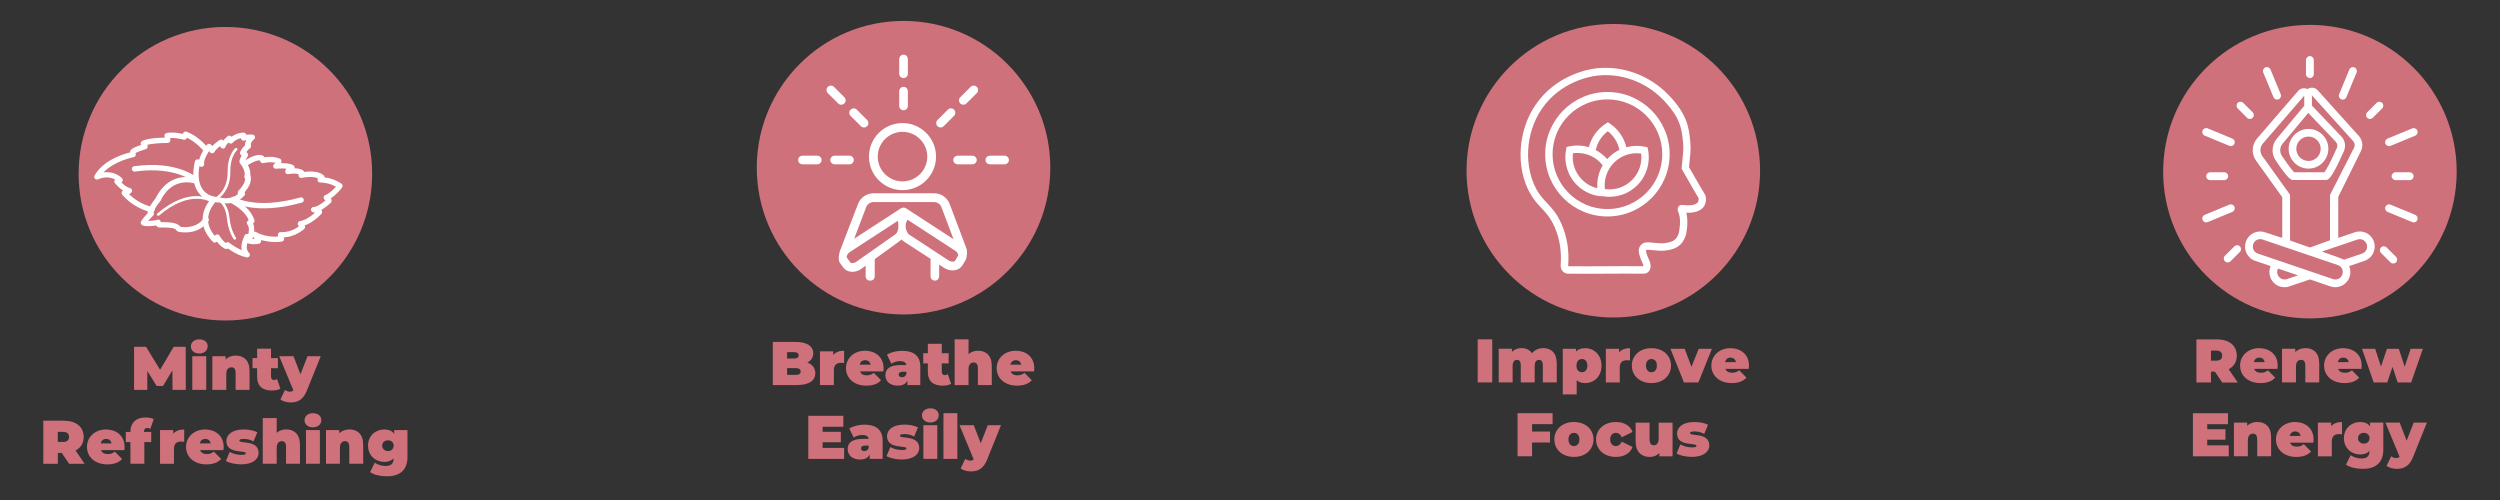 <?xml version="1.0" encoding="UTF-8"?>
<svg id="Layer_1" data-name="Layer 1" xmlns="http://www.w3.org/2000/svg" viewBox="0 0 650 130">
  <rect x="0" y="0" width="650" height="130" fill="#333333" stroke="none"/>
  <defs>
    <style>
      .cls-1 {
        fill: #ce717b;
      }

      .cls-1, .cls-2 {
        stroke-width: 0px;
      }

      .cls-2 {
        fill: #fff;
      }
    </style>
  </defs>
  <g>
    <path class="cls-1" d="m44.85,101.37l-.03-5.11-2.43,4.1h-1.66l-2.43-3.92v4.93h-3.44v-11.2h3.11l3.65,5.97,3.55-5.97h3.11l.03,11.2h-3.44Z"/>
    <path class="cls-1" d="m49.63,90.07c0-1.04.85-1.84,2.18-1.84s2.18.74,2.18,1.78c0,1.1-.85,1.9-2.18,1.9s-2.18-.8-2.18-1.84Zm.37,2.54h3.62v8.76h-3.62v-8.76Z"/>
    <path class="cls-1" d="m64.88,96.38v4.99h-3.62v-4.37c0-1.09-.42-1.5-1.07-1.5-.74,0-1.36.46-1.36,1.76v4.11h-3.62v-8.76h3.44v.86c.69-.69,1.62-1.02,2.64-1.02,2.02,0,3.58,1.17,3.58,3.92Z"/>
    <path class="cls-1" d="m72.9,101.07c-.56.32-1.38.46-2.22.46-2.42,0-3.83-1.14-3.83-3.55v-2.24h-1.2v-2.64h1.2v-2.45h3.62v2.45h1.79v2.64h-1.79v2.21c0,.54.32.85.75.85.29,0,.58-.08.82-.24l.86,2.51Z"/>
    <path class="cls-1" d="m83.39,92.62l-3.6,8.93c-.96,2.4-2.37,3.09-4.23,3.09-.96,0-2.06-.3-2.66-.78l1.2-2.48c.35.27.85.46,1.28.46s.7-.13.9-.35l-3.68-8.87h3.71l1.81,4.69,1.84-4.69h3.42Z"/>
    <path class="cls-1" d="m16.06,117.76h-1.02v2.82h-3.78v-11.2h5.39c3.12,0,5.11,1.63,5.11,4.23,0,1.62-.77,2.83-2.11,3.52l2.35,3.46h-4.03l-1.91-2.82Zm.35-5.47h-1.38v2.62h1.38c1.04,0,1.54-.5,1.54-1.31s-.5-1.31-1.54-1.31Z"/>
    <path class="cls-1" d="m32.34,117.04h-6.08c.26.67.86,1.02,1.76,1.02.8,0,1.25-.21,1.83-.64l1.89,1.91c-.85.93-2.08,1.41-3.83,1.41-3.22,0-5.3-1.94-5.3-4.55s2.13-4.53,4.96-4.53c2.59,0,4.82,1.57,4.82,4.53,0,.26-.03.59-.05.85Zm-6.15-1.75h2.82c-.14-.74-.67-1.17-1.41-1.17s-1.26.43-1.41,1.17Z"/>
    <path class="cls-1" d="m37.42,112.3h1.9v2.64h-1.79v5.63h-3.62v-5.63h-1.2v-2.64h1.2v-.05c0-2.26,1.41-3.71,3.91-3.71.77,0,1.62.14,2.14.43l-.86,2.51c-.24-.11-.53-.21-.82-.21-.51,0-.86.3-.86,1.01v.02Z"/>
    <path class="cls-1" d="m47.89,111.66v3.2c-.32-.05-.54-.06-.8-.06-1.09,0-1.86.5-1.86,1.89v3.89h-3.62v-8.76h3.44v.94c.64-.74,1.62-1.1,2.83-1.1Z"/>
    <path class="cls-1" d="m58.1,117.04h-6.08c.26.67.86,1.02,1.76,1.02.8,0,1.25-.21,1.83-.64l1.89,1.91c-.85.93-2.08,1.41-3.83,1.41-3.22,0-5.3-1.94-5.3-4.55s2.13-4.53,4.96-4.53c2.59,0,4.82,1.57,4.82,4.53,0,.26-.03.59-.05.85Zm-6.15-1.75h2.82c-.14-.74-.67-1.17-1.41-1.17s-1.26.43-1.41,1.17Z"/>
    <path class="cls-1" d="m58.73,119.87l.99-2.38c.83.5,2.02.78,3.06.78.88,0,1.12-.16,1.12-.42,0-.9-5.04.3-5.04-3.2,0-1.65,1.54-2.99,4.48-2.99,1.28,0,2.64.24,3.57.72l-.99,2.38c-.9-.5-1.79-.64-2.53-.64-.93,0-1.18.21-1.18.42,0,.91,5.03-.27,5.03,3.23,0,1.58-1.49,2.96-4.53,2.96-1.5,0-3.07-.35-3.97-.86Z"/>
    <path class="cls-1" d="m77.99,115.58v4.99h-3.62v-4.37c0-1.09-.42-1.5-1.07-1.5-.74,0-1.36.46-1.36,1.76v4.11h-3.62v-11.88h3.62v3.83c.67-.58,1.52-.87,2.46-.87,2.02,0,3.58,1.17,3.58,3.92Z"/>
    <path class="cls-1" d="m79.18,109.27c0-1.04.85-1.84,2.18-1.84s2.18.74,2.18,1.78c0,1.1-.85,1.9-2.18,1.9s-2.18-.8-2.18-1.84Zm.37,2.54h3.62v8.76h-3.62v-8.76Z"/>
    <path class="cls-1" d="m94.43,115.58v4.99h-3.62v-4.37c0-1.09-.42-1.5-1.07-1.5-.74,0-1.36.46-1.36,1.76v4.11h-3.62v-8.76h3.44v.86c.69-.69,1.62-1.02,2.64-1.02,2.02,0,3.58,1.17,3.58,3.92Z"/>
    <path class="cls-1" d="m105.94,111.82v7.01c0,3.39-1.98,5.01-5.33,5.01-1.73,0-3.3-.37-4.39-1.09l1.22-2.46c.69.53,1.86.86,2.8.86,1.49,0,2.08-.66,2.08-1.82v-.16c-.54.62-1.34.93-2.42.93-2.22,0-4.21-1.63-4.21-4.23s1.99-4.21,4.21-4.21c1.2,0,2.05.37,2.59,1.15v-.99h3.44Zm-3.58,4.05c0-.85-.64-1.39-1.49-1.39s-1.5.54-1.5,1.39.66,1.41,1.5,1.41,1.49-.56,1.49-1.41Z"/>
  </g>
  <g>
    <path class="cls-1" d="m211.98,97.02c0,1.95-1.65,3.09-4.74,3.09h-6.31v-11.2h5.99c3.09,0,4.53,1.23,4.53,2.93,0,1.04-.53,1.91-1.55,2.42,1.31.48,2.08,1.44,2.08,2.77Zm-7.33-5.47v1.67h1.76c.85,0,1.23-.29,1.23-.83s-.38-.83-1.23-.83h-1.76Zm3.52,5.04c0-.58-.42-.88-1.25-.88h-2.27v1.76h2.27c.83,0,1.25-.3,1.25-.88Z"/>
    <path class="cls-1" d="m219.47,91.19v3.2c-.32-.05-.54-.06-.8-.06-1.09,0-1.86.5-1.86,1.89v3.89h-3.62v-8.76h3.44v.94c.64-.74,1.62-1.1,2.83-1.1Z"/>
    <path class="cls-1" d="m229.68,96.57h-6.08c.26.67.86,1.02,1.76,1.02.8,0,1.25-.21,1.83-.64l1.89,1.91c-.85.93-2.08,1.41-3.83,1.41-3.22,0-5.3-1.94-5.3-4.55s2.13-4.53,4.96-4.53c2.59,0,4.82,1.57,4.82,4.53,0,.26-.03.59-.05.85Zm-6.15-1.75h2.82c-.14-.74-.67-1.17-1.41-1.17s-1.26.43-1.41,1.17Z"/>
    <path class="cls-1" d="m239.28,95.4v4.71h-3.36v-1.15c-.42.88-1.25,1.31-2.48,1.31-2.14,0-3.25-1.22-3.25-2.72,0-1.7,1.28-2.64,4-2.64h1.46c-.11-.67-.62-1.02-1.65-1.02-.78,0-1.67.26-2.24.69l-1.15-2.38c1.02-.64,2.58-.99,3.94-.99,3.01,0,4.74,1.3,4.74,4.21Zm-3.62,1.86v-.61h-.9c-.77,0-1.1.26-1.1.74,0,.4.32.7.86.7.5,0,.94-.26,1.14-.83Z"/>
    <path class="cls-1" d="m247.29,99.81c-.56.32-1.38.46-2.22.46-2.42,0-3.83-1.14-3.83-3.55v-2.24h-1.2v-2.64h1.2v-2.45h3.62v2.45h1.79v2.64h-1.79v2.21c0,.54.32.85.75.85.29,0,.58-.08.82-.24l.86,2.51Z"/>
    <path class="cls-1" d="m257.87,95.12v4.99h-3.62v-4.37c0-1.09-.42-1.5-1.07-1.5-.74,0-1.36.46-1.36,1.76v4.11h-3.62v-11.88h3.62v3.83c.67-.58,1.52-.87,2.46-.87,2.02,0,3.58,1.17,3.58,3.92Z"/>
    <path class="cls-1" d="m268.86,96.57h-6.08c.26.67.86,1.02,1.76,1.02.8,0,1.25-.21,1.83-.64l1.89,1.91c-.85.93-2.08,1.41-3.83,1.41-3.22,0-5.3-1.94-5.3-4.55s2.13-4.53,4.96-4.53c2.59,0,4.82,1.57,4.82,4.53,0,.26-.03.59-.05.85Zm-6.15-1.75h2.82c-.14-.74-.67-1.17-1.41-1.17s-1.26.43-1.41,1.17Z"/>
    <path class="cls-1" d="m219.48,116.46v2.85h-9.32v-11.2h9.11v2.85h-5.39v1.31h4.74v2.72h-4.74v1.47h5.6Z"/>
    <path class="cls-1" d="m229.48,114.6v4.71h-3.36v-1.15c-.42.88-1.25,1.31-2.48,1.31-2.14,0-3.25-1.22-3.25-2.72,0-1.7,1.28-2.64,4-2.64h1.46c-.11-.67-.62-1.02-1.65-1.02-.78,0-1.67.26-2.24.69l-1.15-2.38c1.02-.64,2.58-.99,3.94-.99,3.01,0,4.74,1.3,4.74,4.21Zm-3.62,1.86v-.61h-.9c-.77,0-1.1.26-1.1.74,0,.4.32.7.86.7.5,0,.94-.26,1.14-.83Z"/>
    <path class="cls-1" d="m230.49,118.61l.99-2.38c.83.5,2.02.78,3.06.78.88,0,1.12-.16,1.12-.42,0-.9-5.04.3-5.04-3.2,0-1.65,1.54-2.99,4.48-2.99,1.28,0,2.64.24,3.57.72l-.99,2.38c-.9-.5-1.79-.64-2.53-.64-.93,0-1.18.21-1.18.42,0,.91,5.03-.27,5.03,3.23,0,1.58-1.49,2.96-4.53,2.96-1.5,0-3.07-.35-3.97-.86Z"/>
    <path class="cls-1" d="m239.71,108.01c0-1.04.85-1.84,2.18-1.84s2.18.74,2.18,1.78c0,1.1-.85,1.9-2.18,1.9s-2.18-.8-2.18-1.84Zm.37,2.54h3.62v8.76h-3.62v-8.76Z"/>
    <path class="cls-1" d="m245.3,107.43h3.62v11.88h-3.62v-11.88Z"/>
    <path class="cls-1" d="m260.26,110.55l-3.6,8.93c-.96,2.4-2.37,3.09-4.23,3.09-.96,0-2.06-.3-2.66-.78l1.2-2.48c.35.27.85.46,1.28.46s.7-.13.9-.35l-3.68-8.87h3.71l1.81,4.69,1.84-4.69h3.42Z"/>
  </g>
  <g>
    <circle class="cls-1" cx="234.92" cy="43.6" r="38.16"/>
    <g>
      <path class="cls-2" d="m234.65,34.28c-3.55,0-6.44,2.89-6.44,6.44s2.89,6.44,6.44,6.44,6.44-2.89,6.44-6.44-2.89-6.44-6.44-6.44h0Zm0,15.16c-4.81,0-8.72-3.91-8.72-8.72s3.91-8.72,8.72-8.72,8.72,3.91,8.72,8.72-3.91,8.72-8.72,8.72h0Z"/>
      <path class="cls-2" d="m249.08,66.51l-.78,1.31c-.18.31-1,.29-1.52-.02l-10.45-6.84c-.25-.15-1.58-1.93-.37-3.83l12.34,8.03c.71.43.93,1.08.77,1.35h0Zm-14.85-12.34l-12.14,7.89,3.14-8.27c.32-.76,1.06-1.25,1.88-1.25h15.75c.83,0,1.56.49,1.87,1.21l3.19,8.44-12.34-8.02c-.37-.28-.99-.24-1.36,0h0Zm-1.46,6.77l-10.07,7.07c-.67.5-1.42.48-1.6.23l-.9-1.23c-.2-.28.08-1,.66-1.42l12.58-8.18c.44,2.03-.14,3.15-.67,3.54h0Zm18.5,3.64l-4.41-11.68c-.68-1.61-2.24-2.65-3.99-2.65h-15.75c-1.74,0-3.31,1.04-4,2.68l-4.48,11.65c-.55,1.17-.79,3.06-.28,3.75l.9,1.23c.96,1.32,3.05,1.54,4.79.28l1.02-.78v2.74c0,1.57,2.36,1.57,2.36,0v-4.42l6.6-4.8c.14-.1.27-.21.39-.33.17.23.41.45.7.62l6.83,4.42v4.5c0,1.56,2.22,1.57,2.23,0v-2.99l1.38.9c1.76,1.06,3.84.68,4.69-.74l.78-1.31c.42-.71.52-2.31.24-3.1h0Z"/>
      <path class="cls-2" d="m212.47,42.72h-3.81c-.63,0-1.14-.49-1.14-1.12s.51-1.12,1.14-1.12h3.81c.63,0,1.14.49,1.14,1.12s-.51,1.12-1.14,1.12h0Z"/>
      <path class="cls-2" d="m220.84,42.72h-3.81c-.63,0-1.14-.49-1.14-1.12s.51-1.12,1.14-1.12h3.81c.63,0,1.14.49,1.14,1.12s-.51,1.12-1.14,1.12h0Z"/>
      <path class="cls-2" d="m252.81,42.72h-3.81c-.63,0-1.14-.49-1.14-1.12s.51-1.12,1.14-1.12h3.81c.63,0,1.14.49,1.14,1.12s-.51,1.12-1.14,1.12h0Z"/>
      <path class="cls-2" d="m261.18,42.72h-3.81c-.63,0-1.14-.49-1.14-1.12s.51-1.12,1.14-1.12h3.81c.63,0,1.14.49,1.14,1.12s-.51,1.12-1.14,1.12h0Z"/>
      <path class="cls-2" d="m217.92,26.89l-2.69-2.69c-.45-.45-.45-1.17,0-1.61.45-.45,1.17-.45,1.61,0l2.69,2.69c.45.45.45,1.17,0,1.61-.45.45-1.17.45-1.61,0h0Z"/>
      <path class="cls-2" d="m234.92,20.3c-.63,0-1.12-.51-1.12-1.14v-3.81c0-.63.49-1.14,1.12-1.14s1.12.51,1.12,1.14v3.81c0,.63-.49,1.14-1.12,1.14h0Z"/>
      <path class="cls-2" d="m234.92,28.67c-.63,0-1.12-.51-1.12-1.14v-3.81c0-.63.49-1.14,1.12-1.14s1.12.51,1.12,1.14v3.81c0,.63-.49,1.14-1.12,1.14h0Z"/>
      <path class="cls-2" d="m223.84,32.81l-2.69-2.69c-.45-.45-.45-1.17,0-1.61s1.17-.45,1.61,0l2.69,2.69c.45.45.45,1.17,0,1.61-.45.45-1.17.45-1.61,0h0Z"/>
      <path class="cls-2" d="m249.67,26.89c-.45-.45-.45-1.17,0-1.61l2.69-2.69c.45-.45,1.17-.45,1.61,0,.45.45.45,1.17,0,1.61l-2.69,2.69c-.44.45-1.17.45-1.61,0h0Z"/>
      <path class="cls-2" d="m243.75,32.81c-.45-.45-.45-1.17,0-1.61l2.69-2.69c.45-.45,1.17-.45,1.61,0,.45.45.45,1.17,0,1.61l-2.69,2.69c-.45.45-1.17.44-1.61,0h0Z"/>
    </g>
  </g>
  <g>
    <path class="cls-1" d="m384.2,88.23h3.78v11.2h-3.78v-11.2Z"/>
    <path class="cls-1" d="m404.76,94.44v4.99h-3.62v-4.37c0-1.09-.4-1.5-.98-1.5-.64,0-1.14.43-1.14,1.6v4.27h-3.62v-4.37c0-1.09-.37-1.5-.98-1.5-.64,0-1.14.43-1.14,1.6v4.27h-3.62v-8.76h3.44v.82c.66-.66,1.52-.98,2.48-.98,1.14,0,2.13.42,2.74,1.33.7-.85,1.73-1.33,2.93-1.33,1.99,0,3.49,1.17,3.49,3.92Z"/>
    <path class="cls-1" d="m416.39,95.07c0,2.82-1.94,4.53-4.23,4.53-.96,0-1.7-.24-2.22-.75v3.7h-3.62v-11.86h3.44v.72c.53-.59,1.31-.88,2.4-.88,2.29,0,4.23,1.73,4.23,4.55Zm-3.67,0c0-1.14-.62-1.73-1.42-1.73s-1.42.59-1.42,1.73.62,1.71,1.42,1.71,1.42-.58,1.42-1.71Z"/>
    <path class="cls-1" d="m423.8,90.52v3.2c-.32-.05-.54-.06-.8-.06-1.09,0-1.86.5-1.86,1.89v3.89h-3.62v-8.76h3.44v.94c.64-.74,1.62-1.1,2.83-1.1Z"/>
    <path class="cls-1" d="m424.28,95.05c0-2.66,2.13-4.53,5.09-4.53s5.09,1.87,5.09,4.53-2.11,4.55-5.09,4.55-5.09-1.89-5.09-4.55Zm6.51,0c0-1.14-.62-1.71-1.42-1.71s-1.42.58-1.42,1.71.62,1.73,1.42,1.73,1.42-.59,1.42-1.73Z"/>
    <path class="cls-1" d="m445.1,90.68l-3.52,8.76h-3.75l-3.52-8.76h3.71l1.76,4.69,1.89-4.69h3.42Z"/>
    <path class="cls-1" d="m454.68,95.9h-6.08c.26.67.86,1.02,1.76,1.02.8,0,1.25-.21,1.83-.64l1.89,1.91c-.85.93-2.08,1.41-3.83,1.41-3.22,0-5.3-1.94-5.3-4.55s2.13-4.53,4.96-4.53c2.59,0,4.82,1.57,4.82,4.53,0,.26-.03.59-.05.85Zm-6.15-1.75h2.82c-.14-.74-.67-1.17-1.41-1.17s-1.26.43-1.41,1.17Z"/>
    <path class="cls-1" d="m398.34,110.28v1.92h4.67v2.85h-4.67v3.58h-3.78v-11.2h9.11v2.85h-5.33Z"/>
    <path class="cls-1" d="m404.13,114.25c0-2.66,2.13-4.53,5.09-4.53s5.09,1.87,5.09,4.53-2.11,4.55-5.09,4.55-5.09-1.89-5.09-4.55Zm6.51,0c0-1.14-.62-1.71-1.42-1.71s-1.42.58-1.42,1.71.62,1.73,1.42,1.73,1.42-.59,1.42-1.73Z"/>
    <path class="cls-1" d="m414.98,114.25c0-2.66,2.15-4.53,5.17-4.53,2.13,0,3.73.98,4.31,2.59l-2.8,1.38c-.37-.82-.9-1.15-1.52-1.15-.82,0-1.49.58-1.49,1.71s.67,1.73,1.49,1.73c.62,0,1.15-.34,1.52-1.15l2.8,1.38c-.58,1.62-2.18,2.59-4.31,2.59-3.02,0-5.17-1.87-5.17-4.55Z"/>
    <path class="cls-1" d="m434.86,109.88v8.76h-3.44v-.83c-.66.67-1.54.99-2.48.99-2.1,0-3.68-1.23-3.68-4.08v-4.83h3.62v4.21c0,1.25.43,1.67,1.14,1.67.62,0,1.23-.46,1.23-1.76v-4.11h3.62Z"/>
    <path class="cls-1" d="m435.91,117.93l.99-2.38c.83.5,2.02.78,3.06.78.88,0,1.12-.16,1.12-.42,0-.9-5.04.3-5.04-3.2,0-1.65,1.54-2.99,4.48-2.99,1.28,0,2.64.24,3.57.72l-.99,2.38c-.9-.5-1.79-.64-2.53-.64-.93,0-1.18.21-1.18.42,0,.91,5.03-.27,5.03,3.23,0,1.58-1.49,2.96-4.53,2.96-1.5,0-3.07-.35-3.97-.86Z"/>
  </g>
  <g>
    <circle class="cls-1" cx="419.46" cy="44.39" r="38.16"/>
    <g>
      <path class="cls-2" d="m443.57,51.68c0,.77-.25,1.63-.6,2.08-.88,1.13-2.4,1.65-4.54,1.55.68,2.4-.05,5.72-.17,6.03-.97,2.66-2.63,3.41-5,3.77-1.19.18-2.45.05-3.47-.06-.62-.06-1.46-.15-1.73-.07-.03.03-.07.07-.08.09-.02.05-.16.52.92,2.85.37.81.34,1.83-.09,2.48-.32.49-.83.76-1.4.76-3.24-.04-6.59-.02-9.84,0-3.25.02-6.61.04-9.87,0h0c-.53,0-1.01-.22-1.37-.61-.39-.43-.59-1.02-.55-1.63.26-3.61-.25-6.83-1.56-9.84-1.07-2.46-2.21-3.68-3.42-4.96-1.02-1.08-2.07-2.2-3.08-4.04-3.66-6.74-3.05-16.11,1.5-22.79,5.35-7.85,13.91-9.29,15.57-9.49,6.9-.86,13.99,1.69,18.97,6.82,5.02,5.18,5.36,8.67,5.69,12.04.02.17.03.34.05.51.15,1.49-.08,3.62-.24,5.17-.05.43-.09.82-.11,1.11.51.88.95,1.65,1.39,2.42.48.85.97,1.69,1.54,2.68h0c.42.62,1.33,2.25,1.33,2.27.1.24.14.54.14.86Zm-7.38,2.73c0-.21.05-.43.17-.63.18-.3.49-.48.84-.51.12,0,.22,0,.42.03,1.36.17,3.13.18,3.84-.73.12-.18.23-.79.19-1.03-.18-.32-.92-1.57-1.12-1.9l-.02-.02-.07-.12c-.57-.99-1.06-1.84-1.54-2.69-.48-.84-.96-1.69-1.53-2.67l-.14-.24v-.28c.03-.36.09-.89.15-1.5.16-1.47.37-3.49.24-4.78-.02-.17-.03-.35-.05-.52-.31-3.19-.61-6.19-5.16-10.89-4.56-4.7-11.05-7.04-17.35-6.25-1.52.19-9.34,1.5-14.22,8.67-2.12,3.12-3.34,6.84-3.52,10.78-.17,3.64.59,7.2,2.12,10.02.88,1.63,1.81,2.61,2.79,3.64,1.27,1.35,2.59,2.74,3.79,5.51,1.43,3.3,1.99,6.82,1.71,10.74,0,.09.02.16.04.18,3.23.04,6.58.02,9.82,0,3.18-.02,6.47-.04,9.67,0,.02-.14,0-.34-.07-.51-1.37-2.96-1.46-4.18-.36-5.2.7-.65,1.8-.53,3.18-.39.95.1,2.03.21,2.98.07,2.12-.32,2.87-.86,3.47-2.51.16-.55.67-3.56.02-5.18v-.03c-.15-.33-.28-.7-.28-1.06Zm-28.46,15.78v-.96s0,0,0,0v.96Z"/>
      <path class="cls-2" d="m434.11,40.1c0,8.92-7.26,16.18-16.18,16.18s-16.18-7.26-16.18-16.18,7.26-16.18,16.18-16.18,16.18,7.26,16.18,16.18Zm-30.44,0c0,7.86,6.4,14.26,14.26,14.26s14.26-6.4,14.26-14.26-6.4-14.26-14.26-14.26-14.26,6.4-14.26,14.26Z"/>
      <path class="cls-2" d="m428.48,38.92l-.12-.61-.61-.14c-1.65-.36-3.32-.32-4.89.11-.6-2.49-2.14-4.71-4.28-6.14l-.52-.35-.53.34c-2.21,1.41-3.8,3.63-4.43,6.15-1.65-.5-3.43-.58-5.18-.19l-.61.14-.12.61c-.67,3.37.37,6.83,2.8,9.25.73.73,1.57,1.35,2.48,1.83.41.21,1.06.52,1.86.75.88.26,1.46.35,1.92.35.12,0,.24,0,.35-.02.62.11,1.25.17,1.87.17,2.68,0,5.28-1.05,7.22-3h0c2.43-2.43,3.47-5.88,2.8-9.25Zm-10.45-4.81c1.54,1.21,2.62,2.94,3.01,4.85-1,.49-1.94,1.15-2.75,1.97-.15.15-.29.29-.42.45-.15-.17-.31-.35-.5-.53-.74-.74-1.58-1.35-2.48-1.83.42-1.95,1.54-3.7,3.14-4.9Zm-4.68,14.1c-.74-.39-1.42-.89-2.01-1.48-1.82-1.82-2.68-4.35-2.38-6.88,2.59-.37,5.19.49,7.05,2.35.29.29.52.56.69.78-1.06,1.79-1.54,3.87-1.38,5.97-.14-.04-.29-.08-.46-.13-.51-.15-1.04-.37-1.51-.61Zm10.97-1.4c-1.81,1.81-4.3,2.67-6.81,2.38l-.23-.04-.03-.26c-.22-2.44.65-4.86,2.4-6.61,1.87-1.87,4.46-2.72,7.05-2.35.31,2.53-.56,5.07-2.38,6.88Z"/>
    </g>
  </g>
  <g>
    <path class="cls-1" d="m575.88,96.62h-1.03v2.82h-3.78v-11.2h5.39c3.12,0,5.11,1.63,5.11,4.23,0,1.62-.77,2.83-2.11,3.52l2.35,3.46h-4.03l-1.9-2.82Zm.35-5.47h-1.38v2.62h1.38c1.04,0,1.54-.5,1.54-1.31s-.5-1.31-1.54-1.31Z"/>
    <path class="cls-1" d="m592.15,95.9h-6.08c.26.67.86,1.02,1.76,1.02.8,0,1.25-.21,1.83-.64l1.89,1.91c-.85.93-2.08,1.41-3.83,1.41-3.22,0-5.3-1.94-5.3-4.55s2.13-4.53,4.96-4.53c2.59,0,4.82,1.57,4.82,4.53,0,.26-.03.59-.05.85Zm-6.15-1.75h2.82c-.14-.74-.67-1.17-1.41-1.17s-1.26.43-1.41,1.17Z"/>
    <path class="cls-1" d="m603,94.44v4.99h-3.62v-4.37c0-1.09-.42-1.5-1.07-1.5-.74,0-1.36.46-1.36,1.76v4.11h-3.62v-8.76h3.44v.86c.69-.69,1.62-1.02,2.64-1.02,2.02,0,3.58,1.17,3.58,3.92Z"/>
    <path class="cls-1" d="m613.99,95.9h-6.08c.26.67.86,1.02,1.76,1.02.8,0,1.25-.21,1.83-.64l1.89,1.91c-.85.93-2.08,1.41-3.83,1.41-3.22,0-5.3-1.94-5.3-4.55s2.13-4.53,4.96-4.53c2.59,0,4.82,1.57,4.82,4.53,0,.26-.03.59-.05.85Zm-6.15-1.75h2.82c-.14-.74-.67-1.17-1.41-1.17s-1.26.43-1.41,1.17Z"/>
    <path class="cls-1" d="m629.95,90.68l-3.04,8.76h-3.52l-1.33-4.05-1.38,4.05h-3.52l-3.04-8.76h3.42l1.51,4.63,1.57-4.63h3.07l1.52,4.67,1.57-4.67h3.17Z"/>
    <path class="cls-1" d="m579.48,115.79v2.85h-9.32v-11.2h9.11v2.85h-5.39v1.31h4.74v2.72h-4.74v1.47h5.6Z"/>
    <path class="cls-1" d="m590.49,113.64v4.99h-3.62v-4.37c0-1.09-.42-1.5-1.07-1.5-.74,0-1.36.46-1.36,1.76v4.11h-3.62v-8.76h3.44v.86c.69-.69,1.62-1.02,2.64-1.02,2.02,0,3.58,1.17,3.58,3.92Z"/>
    <path class="cls-1" d="m601.48,115.1h-6.08c.26.67.86,1.02,1.76,1.02.8,0,1.25-.21,1.83-.64l1.89,1.91c-.85.93-2.08,1.41-3.83,1.41-3.22,0-5.3-1.94-5.3-4.55s2.13-4.53,4.96-4.53c2.59,0,4.82,1.57,4.82,4.53,0,.26-.03.59-.05.85Zm-6.15-1.75h2.82c-.14-.74-.67-1.17-1.41-1.17s-1.26.43-1.41,1.17Z"/>
    <path class="cls-1" d="m608.93,109.72v3.2c-.32-.05-.54-.06-.8-.06-1.09,0-1.86.5-1.86,1.89v3.89h-3.62v-8.76h3.44v.94c.64-.74,1.62-1.1,2.83-1.1Z"/>
    <path class="cls-1" d="m619.66,109.88v7.01c0,3.39-1.98,5.01-5.33,5.01-1.73,0-3.3-.37-4.38-1.09l1.22-2.46c.69.53,1.86.86,2.8.86,1.49,0,2.08-.66,2.08-1.82v-.16c-.54.62-1.34.93-2.42.93-2.22,0-4.21-1.63-4.21-4.23s1.99-4.21,4.21-4.21c1.2,0,2.05.37,2.59,1.15v-.99h3.44Zm-3.58,4.05c0-.85-.64-1.39-1.49-1.39s-1.5.54-1.5,1.39.66,1.41,1.5,1.41,1.49-.56,1.49-1.41Z"/>
    <path class="cls-1" d="m631,109.88l-3.6,8.93c-.96,2.4-2.37,3.09-4.23,3.09-.96,0-2.06-.3-2.66-.78l1.2-2.48c.35.27.85.46,1.28.46s.7-.13.9-.35l-3.68-8.87h3.71l1.81,4.69,1.84-4.69h3.42Z"/>
  </g>
  <g>
    <circle class="cls-1" cx="600.58" cy="44.63" r="38.16"/>
    <g>
      <path class="cls-2" d="m600.21,35.51c-1.75,0-3.17,1.42-3.17,3.17s1.42,3.17,3.17,3.17,3.17-1.42,3.17-3.17-1.42-3.17-3.17-3.17h0Zm0,8.33c-2.85,0-5.16-2.32-5.16-5.16s2.32-5.16,5.16-5.16,5.16,2.32,5.16,5.16-2.32,5.16-5.16,5.16h0Z"/>
      <path class="cls-2" d="m614.16,65.92l-4.71,1.6c-.29-.21-5.75-2.11-5.75-2.11l9.23-3.13c.97-.33,2.06.16,2.42,1.24.34.99-.2,2.07-1.19,2.41h0Zm-5.16,5.46c-.33.99-1.4,1.52-2.4,1.19l-19.58-6.65c-.94-.32-1.54-1.34-1.17-2.46.34-.99,1.42-1.53,2.41-1.19l19.58,6.65c.94.32,1.55,1.34,1.17,2.46h0Zm-14.42,1.19c-.98.33-2.07-.21-2.42-1.24-.17-.52-.11-1.06.13-1.5l5.2,1.76-2.9.98h0Zm-6.36-31.95c-.73-1.02-.67-2.39.15-3.33l10.68-12.36.05.04v2.53l-7.2,8.64c-1.28,1.6-1.38,3.83-.24,5.54,3.41,5.12,4.07,5.12,4.65,5.12h8.33c.71,0,1.44,0,4.77-7.49.59-1.33.31-2.86-.71-3.88l-7.6-7.97v-2.67s10.74,11.92,10.74,11.92c.41.46.5,1.14.22,1.69l-6.17,12.1c-.07.15-.09.25-.09.41v11.56l-5.21,1.88-5.18-1.82v-11.56c0-.21-.06-.43-.19-.6l-6.99-9.75h0Zm11.93-11.26l7.12,7.46c.44.45.57,1.1.31,1.67-1.82,4.09-2.84,5.82-3.24,6.3h-7.82c-.26-.22-1.09-1.07-3.2-4.23-.66-.98-.6-2.26.12-3.17l6.71-8.04h0Zm17.07,33.46c-.69-2.03-2.88-3.13-4.94-2.44l-4.33,1.47v-10.67l5.88-11.87c.65-1.28.45-2.87-.52-3.94l-10.73-11.92c-.39-.43-.91-.66-1.48-.66-.43,0-.82.13-1.15.36-.27-.14-.58-.21-.91-.21-.59,0-1.14.25-1.53.71l-10.66,12.34c-1.42,1.65-1.53,4.04-.26,5.8l6.8,9.48v10.59l-4.51-1.47c-2.05-.69-4.25.39-4.96,2.49-.69,2.03.39,4.25,2.43,4.94l4.01,1.36c-.37.86-.43,1.87-.1,2.85.69,2.04,2.91,3.13,4.94,2.44l5.36-1.82,5.37,1.82c2.06.69,4.25-.4,4.96-2.49.32-.95.26-1.94-.12-2.8l4.01-1.36c1.98-.68,3.15-2.83,2.42-5h0Z"/>
      <g>
        <path class="cls-2" d="m617.92,26.75l-2.45,2.45c-.4.4-.4,1.05,0,1.44.2.2.46.3.72.3s.52-.1.72-.3l2.45-2.45c.4-.4.4-1.05,0-1.44-.4-.4-1.05-.4-1.44,0Z"/>
        <path class="cls-2" d="m622.84,44.79c-.56,0-1.02.46-1.02,1.02s.46,1.02,1.02,1.02h3.68c.56,0,1.02-.46,1.02-1.02,0-.56-.46-1.02-1.02-1.02h-3.68Z"/>
        <path class="cls-2" d="m620.51,64.33c-.4-.4-1.05-.4-1.44,0-.4.4-.4,1.05,0,1.44l2.45,2.45c.2.2.46.3.72.3s.52-.1.72-.3c.4-.4.4-1.05,0-1.44l-2.45-2.45Z"/>
        <path class="cls-2" d="m600.57,20.3c.56,0,1.02-.46,1.02-1.02v-3.68c0-.56-.46-1.02-1.02-1.02s-1.02.46-1.02,1.02v3.68c0,.56.46,1.02,1.02,1.02Z"/>
        <path class="cls-2" d="m627.95,55.86l-6.41-2.65c-.52-.22-1.12.03-1.33.55-.22.52.03,1.12.55,1.33l6.41,2.65c.13.05.26.08.39.08.4,0,.78-.24.94-.63.22-.52-.03-1.12-.55-1.33Z"/>
        <path class="cls-2" d="m621.15,38c.13,0,.26-.02.39-.08l6.41-2.65c.52-.22.77-.81.55-1.33-.22-.52-.81-.77-1.33-.55l-6.41,2.65c-.52.22-.77.81-.55,1.33.16.39.54.63.94.63Z"/>
        <path class="cls-2" d="m608.73,25.82c.13.05.26.08.39.08.4,0,.78-.24.94-.63l2.65-6.41c.22-.52-.03-1.12-.55-1.33-.52-.22-1.12.03-1.33.55l-2.65,6.41c-.22.52.03,1.12.55,1.33Z"/>
        <path class="cls-2" d="m584.25,30.64c.2.2.46.3.72.3s.52-.1.72-.3c.4-.4.4-1.05,0-1.44l-2.45-2.45c-.4-.4-1.05-.4-1.44,0s-.4,1.05,0,1.44l2.45,2.45Z"/>
        <path class="cls-2" d="m578.31,46.83c.56,0,1.02-.46,1.02-1.02s-.46-1.02-1.02-1.02h-3.68c-.56,0-1.02.46-1.02,1.02s.46,1.02,1.02,1.02h3.68Z"/>
        <path class="cls-2" d="m580.93,64.05l-2.45,2.45c-.4.4-.4,1.05,0,1.44.2.2.46.3.72.3s.52-.1.72-.3l2.45-2.45c.4-.4.4-1.05,0-1.44-.4-.4-1.05-.4-1.44,0Z"/>
        <path class="cls-2" d="m579.63,53.21l-6.41,2.65c-.52.22-.77.81-.55,1.33.16.39.54.63.94.63.13,0,.26-.02.39-.08l6.41-2.65c.52-.22.77-.81.55-1.33-.22-.52-.81-.77-1.33-.55Z"/>
        <path class="cls-2" d="m580.41,36.03l-6.41-2.65c-.52-.22-1.12.03-1.33.55-.22.52.03,1.12.55,1.33l6.41,2.65c.13.05.26.08.39.08.4,0,.78-.24.94-.63.22-.52-.03-1.12-.55-1.33Z"/>
        <path class="cls-2" d="m591.1,25.26c.16.39.54.63.94.63.13,0,.26-.02.39-.08.52-.22.77-.81.55-1.33l-2.65-6.41c-.22-.52-.81-.77-1.33-.55-.52.22-.77.81-.55,1.33l2.65,6.41Z"/>
      </g>
    </g>
  </g>
  <g>
    <circle class="cls-1" cx="58.6" cy="45.17" r="38.16"/>
    <g>
      <path class="cls-2" d="m64.17,43.15h0c.06-.05.74-.56,1.56-.95.41-.2.84-.37,1.23-.45.39-.08.71-.06.91.02l.27-.64-.67.2.18.6c.11.36.49.57.85.47l-.08-.27.07.27h0s-.08-.27-.08-.27l.07.27s.56-.15,1.3-.2c.74-.05,1.68,0,2.44.34l.28-.64-.69-.06c-.03.33-.14.48-.24.59-.05.05-.09.08-.12.1h-.02s.12.25.12.25l-.1-.25h-.02s.12.25.12.25l-.1-.25c-.32.13-.5.48-.41.82.09.34.41.56.75.52h0c.07,0,.77-.08,1.6-.07.41,0,.85.03,1.24.1.39.06.74.17.95.29l.34-.61-.34-.61c-.42.24-.72.48-.94.7-.32.33-.43.61-.46.71-.07.24-.01.49.15.68.17.18.42.26.66.21l-.05-.23.05.23h0s-.05-.23-.05-.23l.05.23s.52-.11,1.16-.14c.32-.01.67,0,1,.05.33.05.63.14.86.27l.34-.61-.53.45.04.05h0s.16-.06.16-.06l-.17.03v.05s.17-.08.17-.08l-.17.03.37-.06-.35-.12c-.02.06-.03.14-.02.19l.37-.06-.35-.12.36.13-.28-.27s-.06.07-.08.14l.36.13-.28-.27.23.22-.11-.3c-.05.02-.06.02-.12.08l.23.22-.11-.3c-.35.12-.54.5-.43.85.1.35.47.56.83.48h0c.08-.02.95-.21,1.97-.24.51-.01,1.06.02,1.55.12.5.1.93.28,1.25.52l.43-.55-.32-.61c-.15.08-.28.18-.39.29-.21.22-.31.46-.36.64-.05.18-.05.31-.05.36,0,.19.08.36.22.49.14.13.32.19.5.19h0s.68-.02,1.57.16c.89.18,2.04.54,3.12,1.29l.4-.57-.59-.37c-.15.24-.43.58-.76.93-.39.41-.86.83-1.3,1.17-.22.17-.43.31-.62.42-.19.11-.35.18-.45.21-.25.07-.44.28-.49.54-.05.26.06.52.27.68.15.11.26.2.33.27.07.06.1.11.12.13h0s.06-.03.06-.03l-.06.03h0s.06-.03.06-.03l-.06.03.38-.18-.41-.05c-.02.12.02.21.03.23l.38-.18-.41-.05.55.07-.4-.38c-.07.07-.14.19-.15.31l.55.07-.4-.38.43.41-.24-.54c-.05.03-.11.06-.18.13l.43.41-.24-.54c-.07.03-.13.08-.19.13l-.02.02c-.12.11-.7.64-1.42,1.13-.36.24-.74.48-1.1.64-.36.16-.69.25-.91.24-.36,0-.66.27-.7.62-.04.36.2.68.56.75.42.08.75.22.97.32.11.05.19.1.24.13l.05.03h0s.17-.23.17-.23l-.18.24h0s.17-.24.17-.24l-.18.24.42-.55-.51-.47h-.01s-.04.05-.04.05c-.18.18-.81.82-1.65,1.44-.84.62-1.9,1.21-2.85,1.35-.23.04-.43.19-.53.4-.1.21-.08.46.04.66l.51.81.59-.37-.49-.49h0s-.57.55-1.48,1.02c-.91.47-2.17.91-3.68.82-.19-.01-.36.05-.5.18-.14.12-.22.29-.23.48-.02.45.05.82.15,1.08.09.26.2.41.23.46l.56-.42-.11-.69.02.1-.02-.1h0s.02.1.02.1l-.02-.1s-.94.15-2.21.08c-1.27-.07-2.87-.37-4.29-1.19-.29-.17-.65-.11-.87.14-.22.25-.23.62-.03.88.49.64.74,1.04.82,1.22.02.05.03.08.04.09h0s.42-.08.42-.08l-.41-.07c-.01.09,0,.13,0,.15l.42-.08-.41-.07.58.1-.43-.41c-.09.1-.14.22-.16.31l.58.1-.43-.41.44.42-.18-.58c-.08.02-.18.07-.26.16l.44.42-.18-.58.17.54.06-.56s-.11-.01-.23.02l.17.54.06-.56-.06.55.16-.53-.1-.02-.06.55.16-.53c-.12-.04-.24-.04-.37-.01l.05.21-.05-.21h0s.05.21.05.21l-.05-.21s-.36.08-.83.09c-.47,0-1.06-.06-1.56-.3-.35-.16-.76-.02-.92.33-.16.35-.02.76.33.92.8.38,1.62.44,2.23.43.61-.01,1.04-.11,1.07-.12l-.16-.68-.2.66s.11.03.24.04c.07,0,.15,0,.25-.04.1-.03.23-.1.33-.2.1-.11.17-.25.2-.37.05-.22.01-.38-.03-.52-.07-.21-.17-.42-.34-.7-.17-.28-.41-.62-.75-1.07l-.55.42-.35.6c1.71,1,3.56,1.31,4.98,1.39,1.42.07,2.41-.09,2.45-.1.24-.04.44-.2.53-.43.09-.22.06-.48-.09-.68l-.29.22.3-.2v-.02s-.3.22-.3.22l.3-.2h0c-.02-.05-.13-.26-.11-.65l-.69-.04-.04.69c1.88.11,3.43-.45,4.5-1.03,1.07-.58,1.68-1.18,1.71-1.21.23-.23.27-.59.1-.86l-.51-.81-.59.37.11.69c1.32-.21,2.52-.92,3.46-1.61.94-.69,1.62-1.38,1.83-1.6.04-.04.07-.07.07-.07.13-.14.2-.34.18-.53-.02-.2-.11-.37-.27-.49-.06-.04-.7-.52-1.83-.75l-.14.68v.69c.55,0,1.08-.17,1.58-.4.75-.35,1.44-.85,1.96-1.26.52-.41.86-.74.88-.75l-.48-.5.29.63c.05-.03.14-.07.24-.18.08-.08.16-.21.2-.37.03-.12.03-.24.02-.36-.03-.17-.09-.32-.18-.45-.09-.13-.19-.25-.32-.38-.12-.12-.27-.24-.46-.38l-.41.56.19.67c.26-.08.51-.2.76-.34.75-.44,1.57-1.14,2.23-1.84.38-.4.7-.78.93-1.15.2-.31.12-.73-.19-.94-1.33-.92-2.7-1.34-3.74-1.53-1.04-.19-1.76-.17-1.8-.16l.03.69.69-.02h-.29s.29.03.29.03v-.03s-.29,0-.29,0l.29.03h0s.02-.05.02-.05l.03-.02c.21-.11.35-.32.37-.55.02-.24-.08-.46-.27-.61-.56-.43-1.22-.67-1.88-.8-.99-.19-1.99-.15-2.75-.07-.76.08-1.29.21-1.31.21l.16.68.23.65c.05-.02.22-.07.41-.27.07-.07.15-.17.2-.3.08-.19.1-.44.04-.66-.06-.22-.17-.4-.32-.58-.06-.07-.12-.12-.2-.16-.43-.24-.89-.36-1.34-.43-1.34-.19-2.6.11-2.65.11l.15.68.66.2-.36-.11.35.15v-.04s-.35-.11-.35-.11l.35.15h0s.04-.08.15-.2c.11-.12.3-.27.61-.45.22-.12.36-.36.36-.61,0-.25-.14-.48-.36-.61-.45-.24-.94-.37-1.45-.45-.76-.12-1.54-.12-2.14-.1-.6.02-1.03.07-1.04.07l.08.69.26.64c.06-.03.32-.14.6-.43.28-.29.56-.77.62-1.42.03-.3-.14-.58-.41-.7-1.1-.48-2.25-.52-3.14-.46-.89.06-1.51.24-1.54.25l.19.67.67-.2-.18-.6c-.06-.2-.2-.36-.4-.44-.59-.25-1.21-.22-1.78-.09-.85.19-1.66.6-2.27.96-.61.36-1.02.68-1.04.69-.3.23-.36.67-.13.97.23.3.67.36.97.13h0Z"/>
      <path class="cls-2" d="m57.14,51.97l-.21.66s.96.3,2.22.25c.63-.03,1.35-.14,2.09-.43.74-.29,1.49-.75,2.16-1.45.05-.05.09-.1.14-.15l-.52-.46.5.48c.09-.09.17-.25.19-.4.02-.11,0-.22-.02-.3-.03-.12-.08-.19-.12-.25-.04-.05-.07-.09-.1-.12-.09-.08-.16-.13-.22-.17-.19-.12-.38-.2-.39-.2l-.28.63.48.5s.08-.08.2-.2c.24-.25.67-.73,1.07-1.33.4-.6.78-1.33.86-2.14.04-.36.05-.62.03-.84,0-.11-.02-.21-.05-.32-.03-.11-.08-.25-.23-.4-.1-.1-.25-.18-.41-.2-.12-.02-.23,0-.31.02-.13.04-.21.09-.27.13-.06.04-.1.08-.14.12-.12.13-.16.21-.18.24-.19.33-.09.75.24.94.32.2.74.1.95-.22.06-.1.33-.59.27-1.42-.06-.83-.43-1.98-1.52-3.41l-.55.42.69.11c.03-.21.2-.6.37-.89.08-.15.17-.28.22-.36.03-.04.05-.08.07-.1l.02-.03h0c.22-.31.16-.73-.13-.96l-.67-.53-.43.54.63.3h0s.1-.21.24-.43c.13-.22.32-.48.49-.66.12-.13.25-.22.3-.24.2-.09.35-.27.4-.48.03-.15.03-.27.03-.38-.01-.16-.04-.29-.06-.39-.02-.1-.04-.17-.05-.18l-.66.21.68.13-.4-.07.4.08h0s-.4-.08-.4-.08l.4.08v-.03c.03-.14.21-.73.59-1.11.08-.08.16-.15.25-.22.23-.16.35-.44.29-.72-.06-.28-.28-.49-.56-.54h-.1c-.1-.02-.25-.03-.45-.03-.3,0-.68,0-1.05.03-.19.02-.37.04-.55.08-.18.04-.35.09-.56.22l.38.58.69-.07q-.07-.71-.07-.71c-.04-.35-.33-.62-.69-.63-.04,0-.56,0-1.27.19-.71.19-1.62.57-2.38,1.36-.06.06-.12.13-.18.2l.53.45.67-.18c-.13-.48-.34-.8-.52-.97-.09-.09-.17-.14-.23-.17-.25-.13-.55-.1-.76.08-.01.01-.44.36-.88.82-.2.21-.41.45-.59.7-.18.26-.34.52-.4.88l.69.11.64-.26c-.31-.76-.57-1.09-.62-1.15-.23-.27-.62-.33-.91-.14,0,0-.27.18-.63.45-.36.27-.82.64-1.22,1.06-.28.29-.54.61-.72.97l.63.3.6-.36c-.36-.6-.62-.92-.82-1.11-.15-.14-.28-.22-.42-.27-.28-.09-.59.01-.76.25-.01.02-.59.79-1.14,1.79-.28.5-.54,1.06-.73,1.62-.18.57-.31,1.14-.2,1.74.04.2.16.37.34.47.18.1.39.12.58.05.07-.03.17-.08.27-.17.06-.06.11-.14.15-.23.06-.15.05-.31.03-.41-.04-.15-.09-.22-.12-.27-.04-.05-.06-.07-.09-.1-.05-.05-.08-.07-.11-.09-.1-.07-.19-.12-.31-.18-.34-.18-.8-.4-.8-.41-.19-.09-.4-.09-.59,0-.19.08-.33.25-.38.44,0,.04-.41,1.44-.43,3.25-.01.9.07,1.91.37,2.91.29.99.8,1.97,1.64,2.77,1.08,1.03,2.67,1.72,4.86,1.81l.03-.69-.21.66.21-.66.03-.69c-1.94-.09-3.15-.66-3.96-1.43-.63-.6-1.03-1.35-1.27-2.16-.36-1.22-.36-2.58-.24-3.63.06-.52.14-.97.2-1.28.03-.15.06-.28.08-.36l.02-.09v-.02s0,0,0,0l-.67-.19-.3.63s.06.03.14.07c.13.06.33.16.5.25.08.04.16.09.22.12l.05.03h0s.24-.34.24-.34l-.29.3s.05.04.05.04l.24-.35-.29.3.45-.47-.58.3c.07.12.11.15.13.18l.45-.47-.58.3.61-.31h-.69c0,.15.04.25.07.31l.61-.31h-.69s.69,0,.69,0l-.64-.25c-.03.09-.05.18-.05.25h.69s-.64-.25-.64-.25l.64.25-.5-.48c-.06.06-.11.14-.14.22l.64.25-.5-.48.5.47-.24-.65c-.07.03-.17.07-.26.17l.5.47-.24-.65.24.65.68-.13c-.04-.19,0-.59.15-1.03.22-.67.64-1.44,1-2.03.18-.3.35-.55.47-.72.06-.09.11-.16.14-.2l.04-.05h.01s-.56-.43-.56-.43l-.2.66.16-.52-.3.46s.07.04.14.06l.16-.52-.3.46.09-.13-.1.12h.01s.09-.12.09-.12l-.1.12.02.02c.06.06.26.28.58.82.13.22.37.35.63.34.25-.01.48-.16.59-.39.07-.16.25-.39.47-.62.32-.33.73-.67,1.05-.91.16-.12.3-.22.4-.29.05-.03.09-.06.12-.08l.03-.02h0s-.38-.59-.38-.59l-.53.45.22-.19-.23.18h0s.22-.18.22-.18l-.23.18s.18.24.41.8c.12.29.41.46.72.43.31-.04.56-.27.61-.58h0s.07-.18.19-.34c.11-.16.27-.34.43-.51.19-.2.38-.38.52-.5.07-.06.13-.12.17-.15l.05-.04h.01s-.44-.55-.44-.55l-.32.61.17-.33-.26.27s.03.03.09.06l.17-.33-.26.27.02-.02-.02.02h0s.02-.02.02-.02l-.02.02s.07.08.14.32c.07.25.27.44.52.5.25.06.52-.03.68-.23.04-.05.08-.09.12-.13.52-.54,1.18-.83,1.73-.97.27-.07.51-.11.68-.12.08,0,.15-.01.19-.01h.04s0,0,0,0v-.22s0,.22,0,.22h0s0-.22,0-.22v.22s0-.69,0-.69l-.69.07v.09c.02.09.04.27.07.62.02.24.17.45.39.56.22.1.48.09.68-.05l-.11-.17.09.18h.02s-.11-.18-.11-.18l.09.18h0s0,0,0,0h0s0,0,0,0h0s.17-.04.35-.06c.27-.03.62-.04.9-.04.14,0,.27,0,.36,0h.11s.02,0,.02,0h0s.04-.38.04-.38l-.07.38h.02s.04-.38.04-.38l-.07.38.12-.68-.39-.57c-.18.12-.34.26-.48.41-.39.41-.62.86-.76,1.21-.14.35-.19.6-.19.63-.02.11-.01.22.02.33l.2-.06-.2.06h0s.2-.06.2-.06l-.2.06s.02.08.04.16v.1s.01.02.01.02h.19s-.18-.03-.18-.03v.03s.18.01.18.01l-.18-.04.68.15-.28-.64c-.31.14-.55.34-.75.55-.3.32-.54.67-.71.95-.17.28-.27.49-.28.5-.14.29-.06.64.19.85l.67.53.43-.54-.56-.41s-.19.27-.4.63c-.21.37-.44.83-.53,1.35-.03.19.02.38.13.53.97,1.28,1.2,2.16,1.24,2.66.02.26-.01.42-.04.52-.01.05-.03.08-.03.09h0s.27.14.27.14l-.25-.16-.02.03.27.13-.25-.16.59.37.6.35-.29-.17.28.18h0s-.29-.18-.29-.18l.28.18h0s-.12-.09-.12-.09l.11.1h.01s-.12-.1-.12-.1l.11.1-.36-.34.17.45c.14-.06.16-.1.18-.11l-.36-.34.17.45-.22-.58-.09.61c.13.02.25,0,.31-.03l-.22-.58-.09.61.09-.62-.44.46c.07.07.21.15.34.17l.09-.62-.44.46.35-.37-.49.14s.03.11.14.23l.35-.37-.49.14.13-.04-.13.02h0s.13-.02.13-.02l-.13.02s.02.24-.02.65c-.04.44-.31,1.02-.64,1.51-.33.5-.71.92-.92,1.14-.05.05-.09.09-.11.12l-.03.03h0c-.17.17-.24.4-.21.63.04.23.19.42.4.52h0s.09.04.15.08l.07.04h.01s.15-.2.15-.2l-.18.19.02.02.15-.21-.18.19.39-.41-.53.21c.06.15.11.18.13.21l.39-.41-.53.21.61-.24-.65-.09c-.02.14,0,.26.04.33l.61-.24-.65-.09.66.09-.48-.46c-.08.08-.16.23-.18.37l.66.09-.48-.46v.02c-.05.04-.09.08-.13.12-.52.55-1.09.89-1.66,1.11-.85.33-1.71.37-2.36.32-.32-.02-.59-.07-.77-.11-.09-.02-.16-.04-.21-.05h-.05s0-.02,0-.02l-.04.14.04-.14h0s-.04.14-.04.14l.04-.14c-.06-.02-.12-.03-.18-.03l-.03.69Z"/>
      <path class="cls-2" d="m56.09,52.15s.72-.37,1.52-1.2c1.11-1.15,2.4-3.26,2.27-6.58h-.35s.35.02.35.02c.04-3.32,1.27-4.84,1.64-5.22.04-.04.06-.06.08-.08l.02-.02h0s-.08-.1-.08-.1l.08.1h0s-.08-.1-.08-.1l.08.1c.15-.12.17-.34.04-.49-.12-.15-.34-.17-.49-.04,0,0-.07.06-.16.15-.47.49-1.8,2.2-1.83,5.69v.02c.12,3.12-1.07,5.01-2.08,6.07-.36.38-.7.65-.94.82-.12.09-.22.15-.29.19l-.08.04h-.02s0,.01,0,.01c-.17.09-.24.3-.15.47.09.17.3.24.47.15Z"/>
      <path class="cls-2" d="m51.22,46.45c-.05-.02-1.25-.47-2.94-.44-.85.02-1.82.17-2.83.56-1.01.4-2.04,1.04-2.99,2.04-.66.69-1.27,1.54-1.83,2.58-.17.31-.07.7.23.9l.37-.55-.46.48s.07.06.09.07l.37-.55-.46.48.46-.48-.65.14c.02.11.09.25.19.34l.46-.48-.65.14.62-.13-.62-.11c0,.05-.02.13,0,.24l.62-.13-.62-.11.46.08-.41-.22s-.02.04-.04.14l.46.08-.41-.22h0s-.05.07-.11.15c-.2.27-.6.74-1.01,1.36-.41.62-.84,1.4-1.13,2.31-.08.25,0,.53.18.71l.25.24.48-.5-.46-.52s-.36.31-.8.78c-.44.46-.97,1.07-1.36,1.73-.13.21-.13.48,0,.7.04.08.1.14.14.18.12.11.22.16.31.19.17.07.31.09.47.12.27.04.59.05.93.05.51,0,1.07-.04,1.58-.1.25-.03.49-.07.7-.11.21-.05.4-.09.59-.18l-.29-.63-.68-.13c-.05.26-.03.52.05.73.08.21.2.37.31.48.16.15.3.22.35.24.1.04.2.06.31.06h.03c.16,0,.91-.04,1.75,0,.42.02.86.05,1.24.1.39.05.73.13.91.22l.27-.64-.32.62c.25.13.4.24.48.32.05.05.08.08.08.09h0s.31-.18.31-.18l-.33.14.02.05.31-.19-.33.14c.08.2.26.35.47.41.05.01,1.08.28,2.5.17.71-.05,1.51-.2,2.33-.53.82-.33,1.65-.85,2.39-1.62.21-.22.42-.47.61-.73.23-.31.16-.74-.15-.97-.31-.23-.74-.16-.97.15-.16.22-.33.42-.5.6-.59.62-1.25,1.03-1.91,1.29-.99.4-1.99.48-2.74.45-.38-.01-.69-.05-.9-.09-.11-.02-.19-.03-.24-.05h-.06s-.01-.02-.01-.02v.05s0-.05,0-.05h0s-.01.05-.01.05v-.05s-.16.67-.16.67l.64-.26c-.03-.08-.14-.29-.38-.52-.18-.18-.44-.37-.81-.55l-.04-.02c-.41-.17-.87-.26-1.36-.33-.73-.09-1.52-.12-2.13-.12-.61,0-1.05.02-1.06.02l.03.69.28-.64-.06.15.11-.12s0,0-.05-.03l-.06.15.11-.12-.08.08.11-.04-.03-.04-.08.08.11-.04-.11.04h.12s0-.04,0-.04l-.11.04h.12s-.03,0-.03,0h.03s0,0,0,0h-.03s.03,0,.03,0h0c.05-.27-.05-.53-.25-.69-.21-.16-.49-.19-.72-.08,0,0-.09.04-.21.06-.41.1-1.19.19-1.85.2-.33,0-.64,0-.86-.02-.11-.01-.19-.03-.23-.03h-.02s-.02.06-.02.06l.03-.06h0s-.02.06-.02.06l.03-.06-.16.39.29-.3c-.07-.07-.11-.08-.13-.09l-.16.39.29-.3-.4.42.5-.29c-.03-.06-.07-.1-.1-.13l-.4.42.5-.29-.6.34.6.35c.29-.5.77-1.06,1.17-1.48.2-.21.38-.38.51-.51.06-.06.12-.11.15-.14l.04-.04h.01c.15-.14.23-.32.24-.52,0-.19-.07-.38-.21-.52l-.25-.24-.48.5.66.21c.32-1.01.86-1.86,1.33-2.48.23-.31.44-.57.6-.77.08-.11.15-.19.22-.32.03-.07.07-.14.1-.28.01-.07.02-.17,0-.29-.02-.12-.1-.27-.21-.38-.04-.04-.07-.06-.1-.08l-.39.58.61.32c.5-.94,1.04-1.69,1.6-2.27.82-.85,1.67-1.38,2.5-1.71,1.24-.49,2.44-.52,3.34-.42.45.05.81.13,1.06.19.13.03.22.06.28.08l.07.02h.01s.01-.03.01-.03v.03s-.01,0-.01,0v-.03s0,.03,0,.03c.36.14.76-.04.9-.4.14-.36-.04-.76-.4-.9Z"/>
      <path class="cls-2" d="m54.99,51.55l-.05.05c-.25.27-1.5,1.63-2.03,3.69-.26,1.03-.34,2.24,0,3.55.34,1.3,1.1,2.67,2.44,4.03.25.26.66.28.94.04.06-.05.12-.11.17-.16.16-.17.29-.34.4-.49.1-.14.17-.25.18-.25l-.58-.38-.61.32s.52.99,1.4,1.84c.33.32.72.62,1.18.84l.3-.63-.48.5c.08.08.19.15.32.2.2.07.44.04.59-.02.15-.07.25-.15.32-.22.14-.15.2-.27.25-.37.05-.1.07-.17.08-.18l-.65-.24-.44.54s.68.55,1.67,1.15c1,.6,2.32,1.28,3.71,1.55l.13-.68-.33-.61.32.6.03-.68c-.08,0-.2,0-.34.08l.32.6.03-.68-.02.63.26-.58s-.09-.04-.23-.05l-.02.63.26-.58-.17.38.25-.34s-.02-.02-.08-.05l-.17.38.25-.34-.04.06.05-.05h0s-.04.05-.04.05l.05-.05h0s-.13-.15-.21-.32c-.13-.26-.25-.65-.23-1.22.02-.57.2-1.32.7-2.27l-.61-.32-.15.68.8.17c.34.07.68-.12.8-.44.01-.03.25-.7.35-1.57.05-.44.06-.93-.02-1.43-.08-.5-.27-1.02-.65-1.46l-.52.46.36.6c.46-.28.73-.57.76-.59.16-.17.23-.41.17-.63-.02-.1-.41-1.69-2.28-3.48-.78-.75-1.82-1.52-3.19-2.24-.34-.18-.76-.05-.94.29-.18.34-.05.76.29.94,1.26.66,2.19,1.36,2.87,2.01.82.78,1.3,1.5,1.57,2.02.13.26.22.46.27.6.02.07.04.12.05.15v.03s0,0,0,0l.38-.09-.38.09h0s.38-.09.38-.09l-.38.09.68-.15-.5-.48h0s-.21.21-.47.36c-.18.11-.3.28-.33.49s.03.41.16.56c.17.19.28.45.33.78.08.48.03,1.08-.07,1.53-.05.23-.1.42-.14.56-.02.07-.04.12-.05.15v.04s-.02,0-.02,0h.03s-.03,0-.03,0h0s.03.01.03.01h-.03s.65.22.65.22l.15-.68-.8-.17c-.3-.07-.62.08-.76.35-.78,1.47-.95,2.68-.83,3.61.06.46.19.85.35,1.15.16.31.33.53.49.69.07.06.13.11.22.17.05.03.1.06.19.09.05.01.11.03.19.03.09,0,.21,0,.36-.08.26-.14.41-.43.36-.72-.04-.29-.27-.52-.55-.58-1.13-.21-2.34-.82-3.26-1.37-.46-.28-.84-.54-1.11-.73-.13-.1-.24-.18-.31-.23-.04-.03-.06-.05-.08-.06l-.02-.02c-.17-.14-.4-.19-.62-.13-.21.06-.39.22-.47.43l.21.08-.2-.08h0s.21.08.21.08l-.2-.08-.03.06-.02.03h0s.11.08.11.08l-.09-.09h-.01s.11.09.11.09l-.09-.09.27.26-.21-.32s-.06.04-.07.06l.27.26-.21-.32.29.46.03-.54c-.16,0-.28.05-.33.08l.29.46.03-.54-.03.53.37-.39c-.05-.05-.18-.13-.34-.14l-.03.53.37-.39c-.05-.05-.11-.09-.18-.12-.28-.13-.56-.35-.82-.59-.34-.33-.63-.71-.83-1-.1-.15-.18-.27-.23-.36-.03-.04-.04-.08-.06-.1v-.02s-.02,0-.02,0l-.11.06.11-.06h0s-.11.06-.11.06l.11-.06c-.12-.22-.34-.36-.58-.37-.25-.01-.48.11-.61.32h0c-.04.07-.26.38-.41.54l-.06.06.45.53.49-.49c-1.2-1.22-1.81-2.37-2.09-3.41-.21-.78-.22-1.52-.13-2.19.14-1.01.54-1.89.94-2.55.4-.66.79-1.08.88-1.18l.02-.02h0s-.17-.17-.17-.17l.17.17h0s-.17-.17-.17-.17l.17.17c.27-.27.27-.71,0-.98-.27-.27-.71-.27-.98,0Z"/>
      <path class="cls-2" d="m57.07,52.43l.02-.04-.03.04h0s.02-.04.02-.04l-.03.04s.1.07.24.2c.46.44,1.45,1.64,1.7,4.11.36,3.51,1.74,5.39,1.77,5.43.11.15.33.19.49.07.15-.11.19-.33.07-.49h0c-.05-.08-1.3-1.84-1.64-5.08-.27-2.63-1.35-4-1.91-4.54-.19-.19-.33-.27-.34-.28-.16-.1-.38-.06-.48.1-.1.16-.06.38.1.48Z"/>
      <path class="cls-2" d="m54.96,51.87s-1.45-.91-3.91-.89c-2.46.02-5.95.96-10.12,4.51-.15.12-.16.34-.04.49.12.15.34.16.49.04,4.08-3.46,7.39-4.32,9.68-4.34,1.14,0,2.04.19,2.64.39.3.1.53.2.68.27.08.04.13.07.17.09l.04.02h0s0,0,0,0c.16.1.38.06.48-.11.1-.16.06-.38-.11-.48Z"/>
      <path class="cls-2" d="m54.22,38.58s-.53-.66-1.38-1.48c-1.03-.98-2.56-2.22-4.36-2.86-.18-.06-.37-.05-.53.03-.17.08-.29.23-.35.4-.09.27-.16.43-.2.49l-.02.04h0s.33.23.33.23l-.29-.28s-.04.05-.04.05l.33.22-.29-.28.5.48.18-.67s-.78-.21-1.75-.36c-.49-.07-1.03-.13-1.56-.14-.54,0-1.07.03-1.56.18-.19.06-.34.19-.42.37-.08.18-.09.38-.01.56.09.21.12.43.13.58,0,.08,0,.14,0,.17v.04s0,0,0,0l.39.06-.39-.07h0s.39.07.39.07l-.39-.07.68.12v-.69s-1.2-.01-2.62.08c-.71.05-1.47.13-2.18.25-.71.13-1.35.29-1.88.58-.18.1-.31.28-.35.48-.04.21.02.41.15.57.2.24.28.38.29.43v.02s.39-.11.39-.11l-.4-.03c0,.09,0,.15,0,.15l.39-.11-.4-.03.69.06-.18-.67s-.65.18-1.38.43c-.37.13-.76.28-1.11.45-.18.08-.35.17-.5.27-.16.1-.3.2-.44.35-.03.03-.06.06-.09.1-.1.13-.15.29-.15.45.01.57.12.85.16.95l.63-.29-.13-.68s-1.35.25-3.07.91c-1.72.66-3.84,1.72-5.46,3.41-.53.55-1,1.18-1.38,1.87-.14.26-.1.59.1.81.21.22.53.28.8.16.54-.25,1.43-.52,2.38-.5.95.02,1.96.31,2.88,1.16l.47-.51-.42-.55c-.25.19-.4.25-.43.26h0s.03.1.03.1l-.02-.1h-.01s.03.1.03.1l-.02-.1.08.49.11-.48c-.09-.02-.17-.02-.19-.01l.08.49.11-.48c-.29-.06-.59.06-.74.31-.16.25-.14.57.05.8.01.02.37.46.92.98.34.32.74.67,1.2.97.46.3.96.56,1.52.67l.13-.68-.57-.4h0s0,0,0,0h0s0,0,0,0h0s-.07.06-.16.1c-.13.07-.32.13-.47.17-.07.02-.14.03-.18.04h-.05s-.01.01-.01.01v.03s0-.03,0-.03h0v.03s0-.03,0-.03c-.24.04-.44.2-.54.43-.09.23-.06.48.09.68.02.03.33.44.95,1.03,1.15,1.1,3.37,2.81,6.64,3.6.37.09.75-.14.84-.51.09-.37-.14-.75-.51-.84-2.96-.71-4.98-2.27-6.01-3.25-.27-.26-.48-.48-.61-.63-.07-.08-.12-.13-.15-.17l-.03-.04h0s-.03.01-.03.01l.03-.02h0s-.03.02-.03.02l.03-.02-.56.42.11.69s.27-.04.59-.14c.16-.05.34-.11.52-.21.18-.09.37-.21.54-.39.04-.05.09-.1.13-.15.14-.19.17-.44.08-.66-.09-.22-.28-.38-.51-.42-.28-.05-.65-.22-1.01-.46-.36-.24-.71-.54-1.01-.82-.24-.23-.44-.45-.58-.6-.07-.08-.12-.14-.16-.18l-.04-.05h-.01s-.54.42-.54.42l-.15.68c.14.03.34.02.56-.05.22-.08.49-.22.82-.47.16-.12.26-.32.27-.52,0-.2-.07-.4-.22-.54-1.19-1.11-2.58-1.51-3.8-1.54-1.22-.02-2.28.3-2.99.62l.29.63.61.33c.31-.58.71-1.1,1.16-1.58,1.39-1.46,3.34-2.46,4.95-3.07.8-.31,1.52-.52,2.02-.65.25-.07.46-.12.6-.15.07-.02.12-.03.16-.03h.04s0,0,0,0c.21-.04.39-.17.49-.36.1-.19.1-.41.01-.61l-.31.14.33-.11-.02-.04-.31.14.33-.11s-.04-.13-.05-.44l-.69.02.55.43h0s.08-.07.17-.13c.17-.1.43-.23.71-.35.43-.18.91-.34,1.29-.46.19-.06.35-.11.46-.14.06-.02.1-.03.13-.04h.04c.28-.09.49-.33.51-.62.01-.12,0-.3-.1-.52-.09-.22-.25-.48-.52-.8l-.53.45.34.61c.27-.15.82-.32,1.45-.43.95-.17,2.1-.25,3-.29.45-.02.84-.03,1.12-.03.14,0,.25,0,.32,0h.08s.03,0,.03,0c.34,0,.63-.24.69-.57,0-.07.13-.74-.21-1.56l-.64.27.21.66c.27-.08.68-.13,1.12-.12.67.01,1.43.13,2.01.24.29.06.53.11.71.15.09.02.15.04.2.05h.05s.01.02.01.02c.25.07.51,0,.68-.19.11-.12.27-.34.49-1l-.66-.22-.23.66c1.49.52,2.91,1.64,3.86,2.55.39.37.71.71.92.95.11.12.19.22.24.28.03.03.05.06.06.07v.02s.02,0,.02,0c.24.3.67.35.98.11.3-.24.35-.67.11-.98Z"/>
      <path class="cls-2" d="m51.32,46.25c-.05-.05-1.37-1.21-4.08-2.15-2.71-.94-6.8-1.67-12.38-.87-.38.05-.64.41-.59.79.05.38.41.64.79.59,5.36-.76,9.22-.06,11.72.81,1.25.44,2.17.92,2.77,1.28.3.18.52.34.66.44.07.05.12.09.15.12l.03.03h0s.14-.15.14-.15l-.14.16h0s.14-.16.14-.16l-.14.16c.29.26.73.23.98-.06.26-.29.23-.73-.06-.98Z"/>
      <path class="cls-2" d="m60.3,52.42c.07.05,1.52.98,4.5,1.46,2.98.48,7.49.52,13.68-1.2.37-.1.59-.49.48-.86-.1-.37-.49-.59-.86-.48-6.02,1.67-10.31,1.62-13.08,1.17-1.39-.22-2.39-.55-3.04-.81-.33-.13-.56-.25-.71-.33-.08-.04-.13-.07-.16-.09l-.03-.02h0s-.16.24-.16.24l.16-.24h0s-.16.24-.16.24l.16-.24c-.32-.21-.75-.12-.96.2-.21.32-.12.75.2.96Z"/>
    </g>
  </g>
</svg>